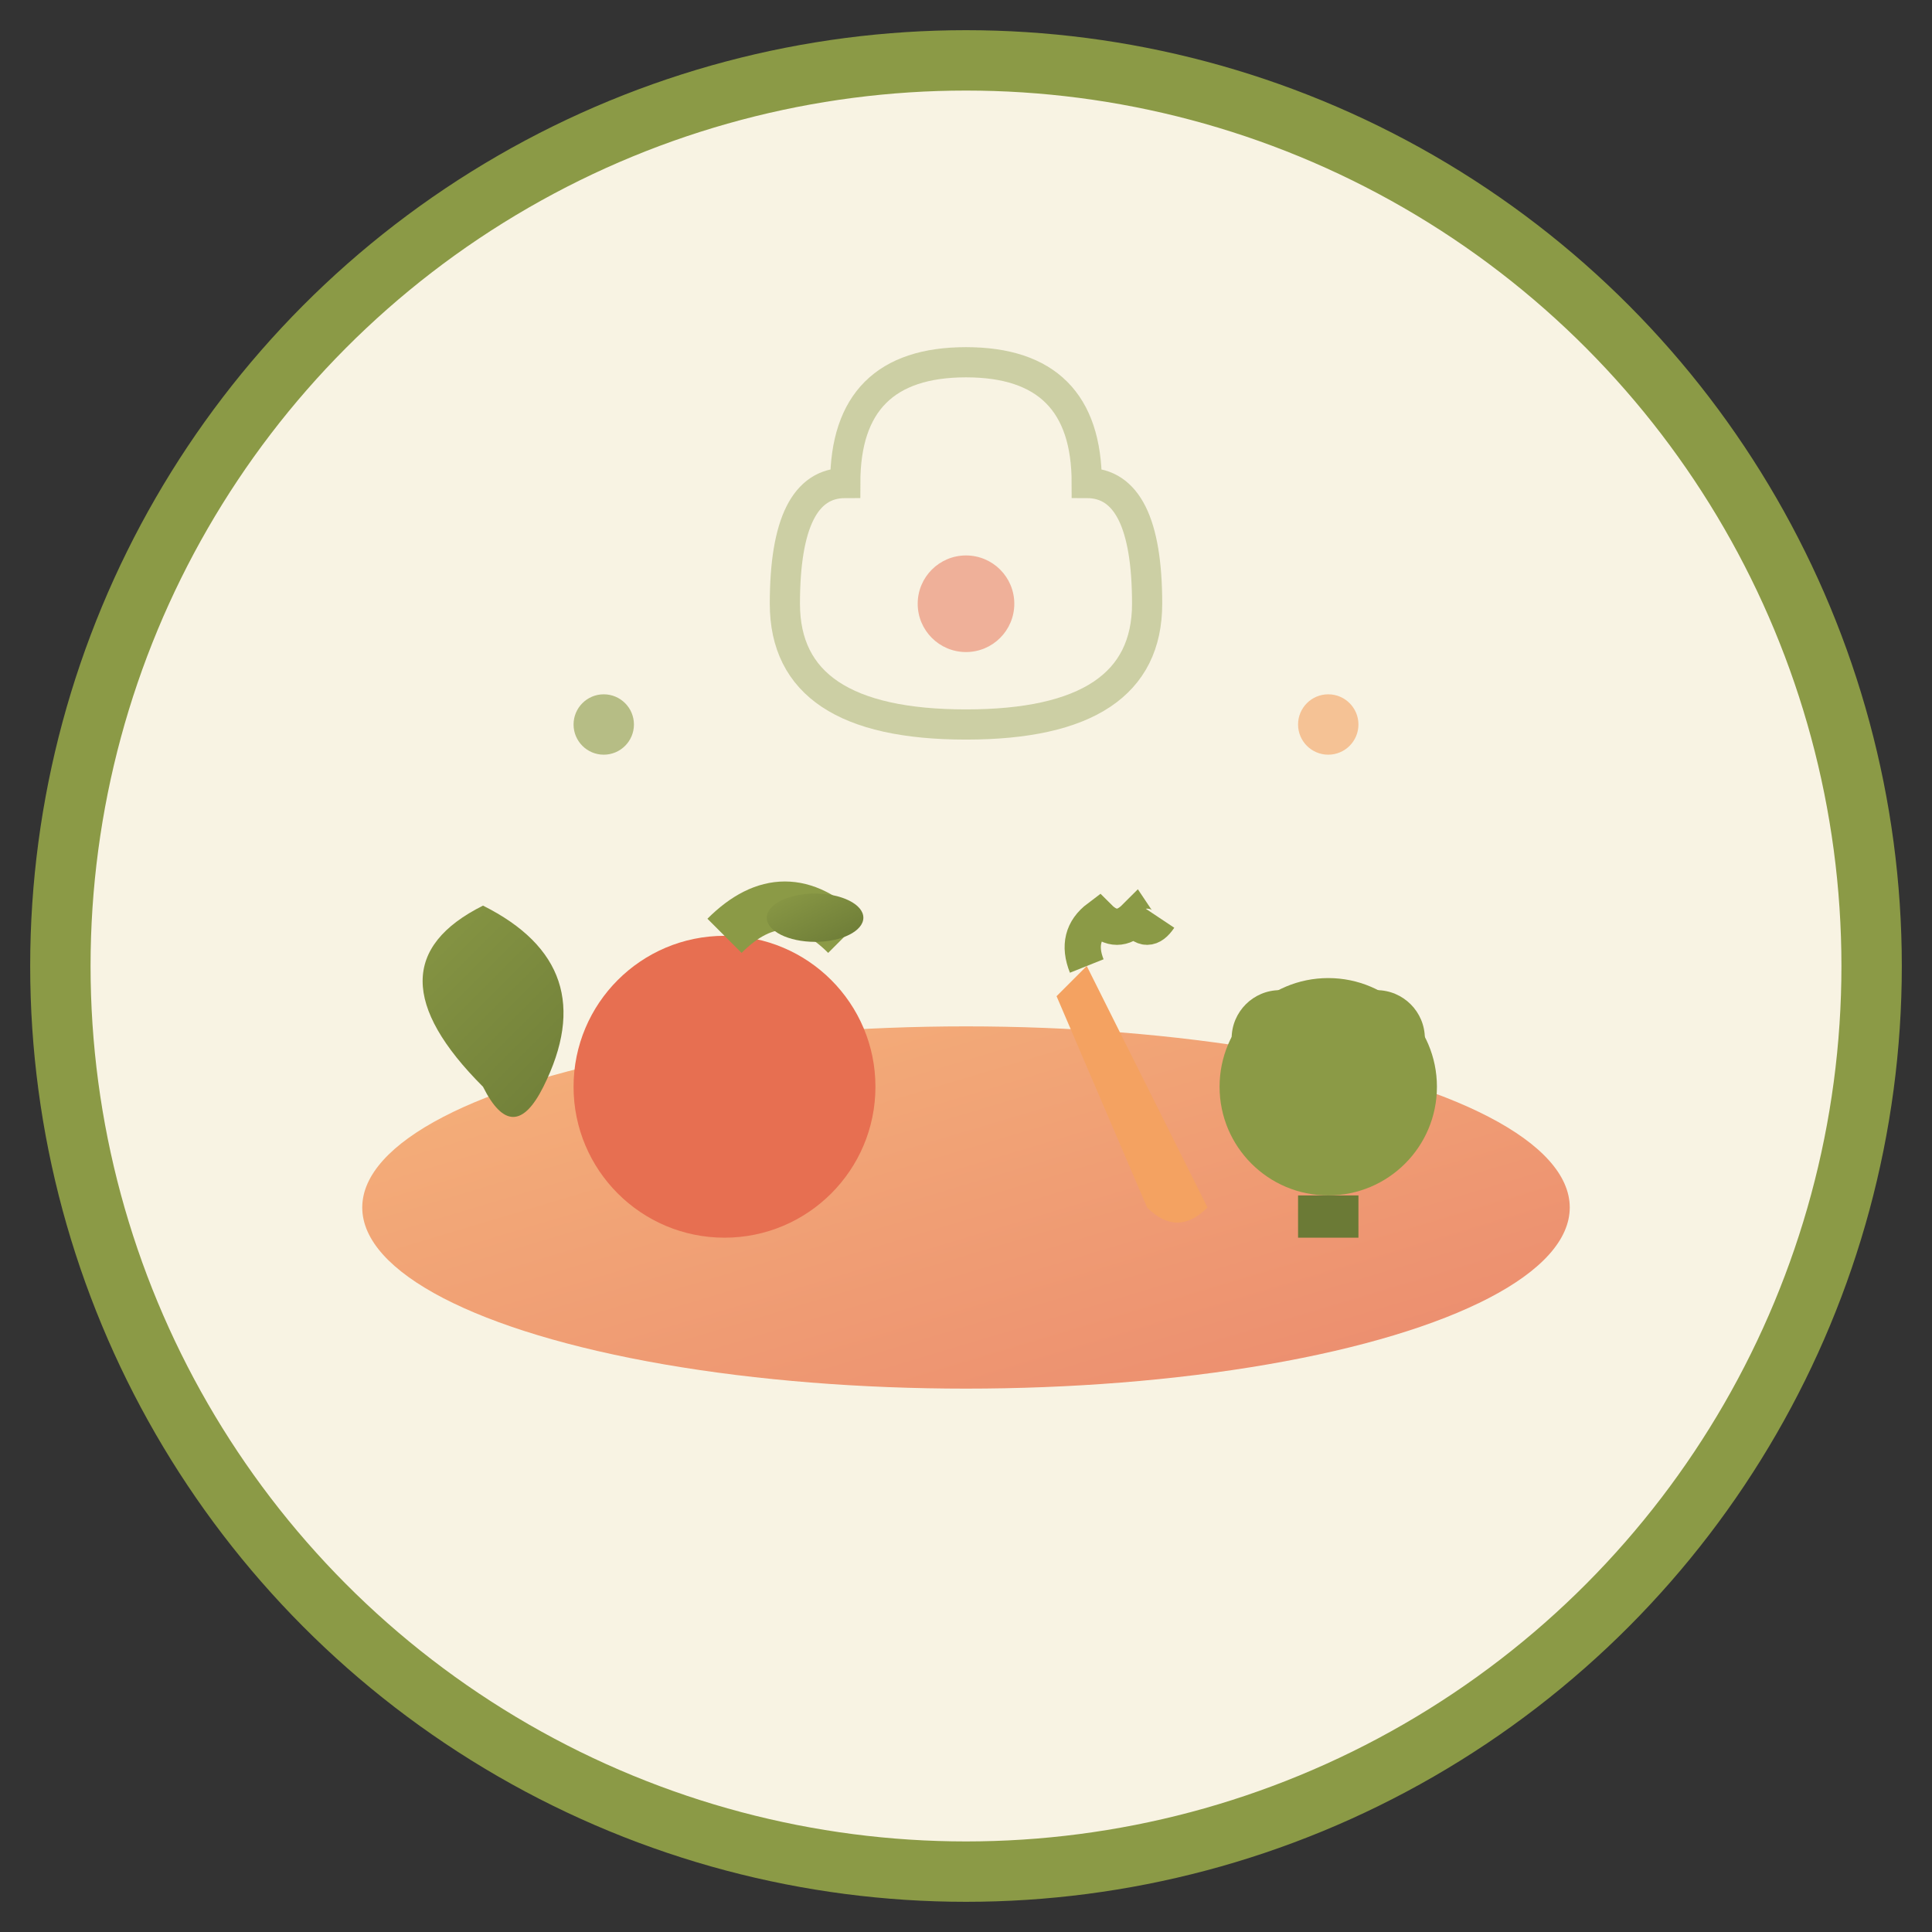 <svg xmlns="http://www.w3.org/2000/svg" viewBox="0 0 32 32" width="32" height="32">
  <rect x="0" y="0" width="32" height="32" fill="#333333" stroke="none"/>
  <defs>
    <linearGradient id="leafGradient" x1="0%" y1="0%" x2="100%" y2="100%">
      <stop offset="0%" style="stop-color:#8B9A46;stop-opacity:1" />
      <stop offset="100%" style="stop-color:#6B7A36;stop-opacity:1" />
    </linearGradient>
    <linearGradient id="plateGradient" x1="0%" y1="0%" x2="100%" y2="100%">
      <stop offset="0%" style="stop-color:#F4A261;stop-opacity:1" />
      <stop offset="100%" style="stop-color:#E76F51;stop-opacity:1" />
    </linearGradient>
  </defs>
  
  <!-- Background circle -->
  <circle cx="16" cy="16" r="15" fill="#F8F3E3" stroke="#8B9A46" stroke-width="1"/>
  
  <!-- Plate base -->
  <ellipse cx="16" cy="20" rx="10" ry="3" fill="url(#plateGradient)" opacity="0.8"/>
  
  <!-- Healthy food items -->
  <!-- Apple -->
  <circle cx="12" cy="18" r="2.5" fill="#E76F51"/>
  <path d="M12 15.5 Q13 14.5 14 15.5" stroke="#8B9A46" stroke-width="0.8" fill="none"/>
  <ellipse cx="13.5" cy="15.2" rx="0.8" ry="0.4" fill="url(#leafGradient)"/>
  
  <!-- Carrot -->
  <path d="M18 16 L20 20 Q19.5 20.5 19 20 L17.5 16.5 Z" fill="#F4A261"/>
  <path d="M18 16 Q17.8 15.5 18.2 15.2 Q18.5 15.5 18.8 15.2 Q19 15.5 19.2 15.2" stroke="#8B9A46" stroke-width="0.6" fill="none"/>
  
  <!-- Broccoli -->
  <circle cx="22" cy="18" r="1.8" fill="#8B9A46"/>
  <circle cx="21.2" cy="17.2" r="0.8" fill="#8B9A46"/>
  <circle cx="22.8" cy="17.2" r="0.8" fill="#8B9A46"/>
  <path d="M22 19.8 L22 20.5" stroke="#6B7A36" stroke-width="1"/>
  
  <!-- Lettuce leaf -->
  <path d="M8 18 Q6 16 8 15 Q10 16 9 18 Q8.5 19 8 18 Z" fill="url(#leafGradient)"/>
  
  <!-- Small decorative elements -->
  <circle cx="10" cy="12" r="0.5" fill="#8B9A46" opacity="0.6"/>
  <circle cx="22" cy="12" r="0.5" fill="#F4A261" opacity="0.6"/>
  <circle cx="16" cy="10" r="0.8" fill="#E76F51" opacity="0.5"/>
  
  <!-- Chef hat outline (subtle) -->
  <path d="M14 8 Q14 6 16 6 Q18 6 18 8 Q19 8 19 10 Q19 12 16 12 Q13 12 13 10 Q13 8 14 8 Z" 
        fill="none" stroke="#8B9A46" stroke-width="0.5" opacity="0.4"/>
  
</svg>